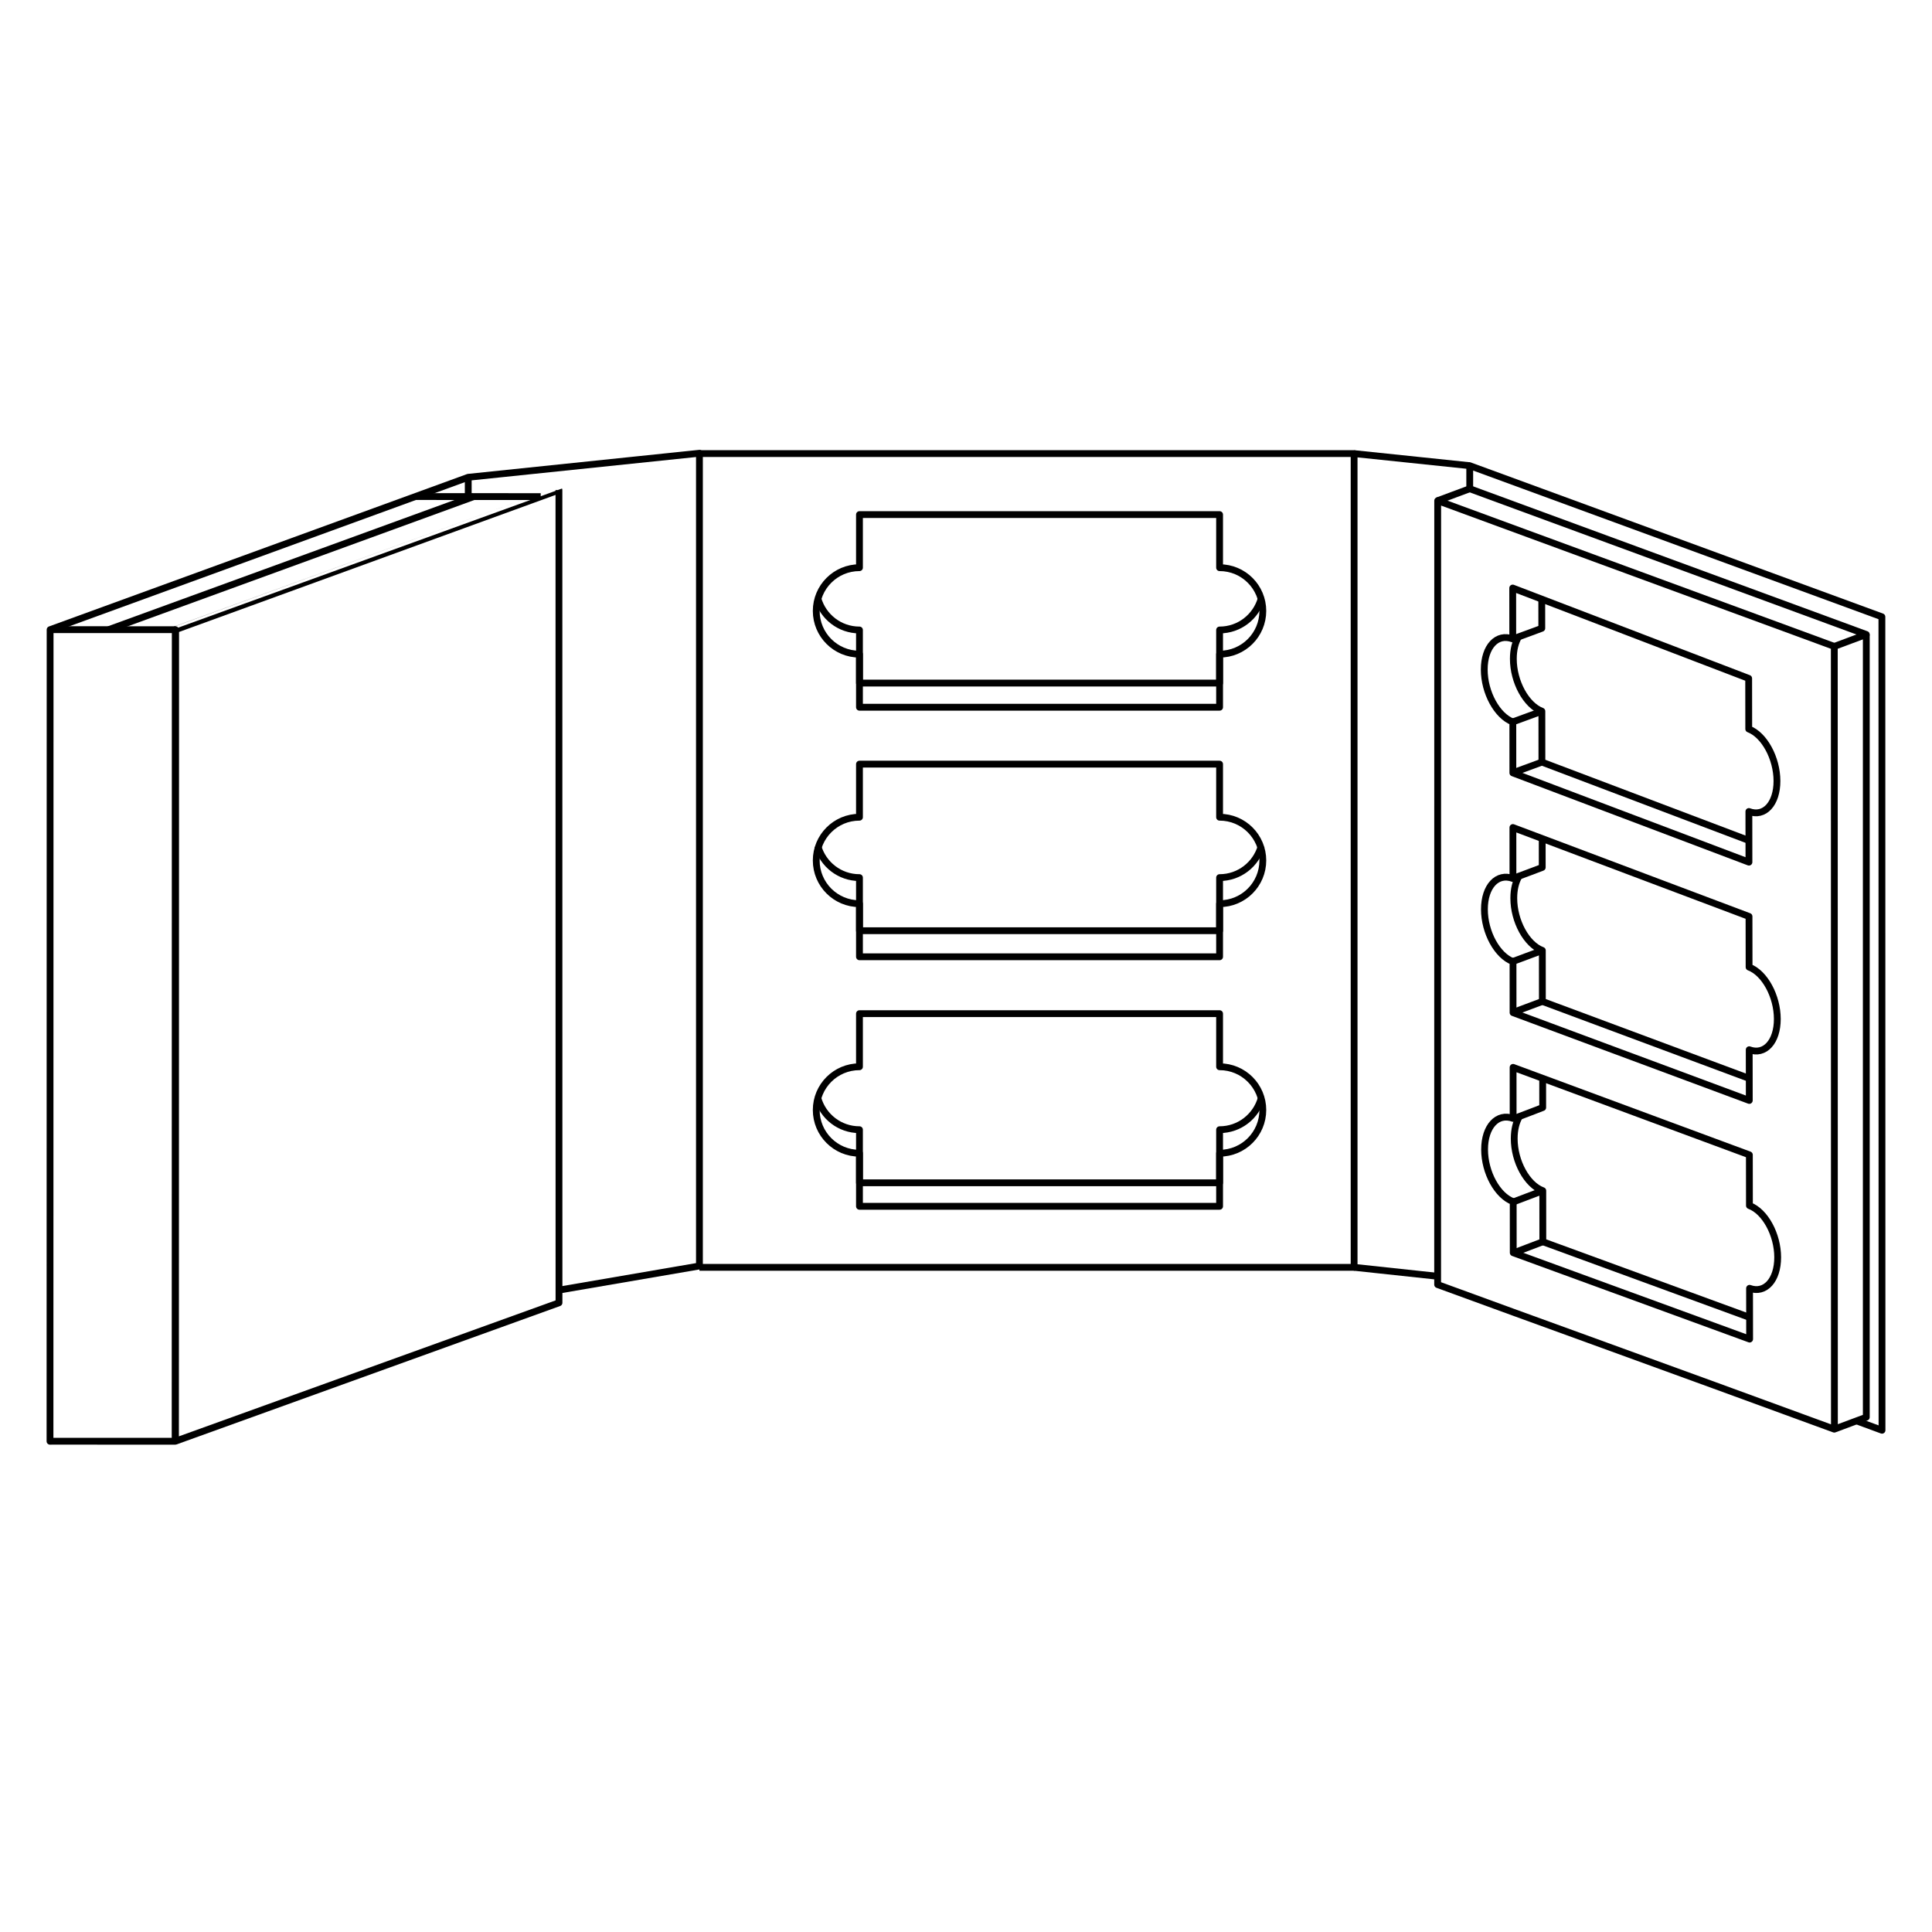 <?xml version="1.0" encoding="UTF-8"?>
<svg id="Icon" xmlns="http://www.w3.org/2000/svg" viewBox="0 0 1417.32 1417.32">
  <defs>
    <style>
      .cls-1 {
        fill: none;
        stroke: #000;
        stroke-linejoin: round;
        stroke-width: 5px;
      }
    </style>
  </defs>
  <line class="cls-1" x1="343.5" y1="350.18" x2="343.5" y2="364.27"/>
  <path class="cls-1" d="M36.76,461.93s-.08,595.38-.08,595.38c0,0,.08-595.37.08-595.38,3.98-1.48,306.72-111.79,306.72-111.79l169.63-17.64v596.23l-103.02,17.68"/>
  <line class="cls-1" x1="128.71" y1="461.93" x2="128.62" y2="1057.3"/>
  <path class="cls-1" d="M128.62,1057.3l.08-595.38s281.32-102.46,281.34-102.42l.04,596.23-281.46,101.57c-2.74,0-91.4-.01-91.4-.01"/>
  <line class="cls-1" x1="347.63" y1="364.27" x2="79.71" y2="461.91"/>
  <line class="cls-1" x1="128.67" y1="461.93" x2="37.22" y2="461.91"/>
  <line class="cls-1" x1="396.67" y1="364.3" x2="305.22" y2="364.28"/>
  <polyline class="cls-1" points="1078.2 358.54 1078.2 341.62 1380.57 452.49 1380.65 1049.24 1362.02 1042.38"/>
  <line class="cls-1" x1="1078.2" y1="341.62" x2="993.38" y2="332.76"/>
  <path class="cls-1" d="M1369.12,465.45s0,448.45,0,574.23l-23.5,8.76c-121.49-44.58-226.91-82.55-290.97-106.06.04-72.17.04-575.08.04-575.08l290.96,106.91.08,574.23"/>
  <line class="cls-1" x1="1078.2" y1="358.54" x2="1054.69" y2="367.29"/>
  <path class="cls-1" d="M1078.2,358.54s287.64,105.69,290.92,106.91l-23.5,8.76"/>
  <polyline class="cls-1" points="513.11 332.76 993.38 332.76 993.38 929.71 513.11 929.71"/>
  <g>
    <path class="cls-1" d="M630.51,846.01v38.95h264.18v-38.95c17.52,0,31.72-14.2,31.72-31.72s-14.2-31.72-31.72-31.72v-38.95h-264.18v38.95c-17.52,0-31.72,14.2-31.72,31.72s14.2,31.72,31.72,31.72Z"/>
    <path class="cls-1" d="M599.98,805.66c3.76,13.32,16,23.09,30.53,23.09v38.95h264.18v-38.95c14.52,0,26.77-9.76,30.53-23.08"/>
    <path class="cls-1" d="M630.51,662.95v38.95h264.18v-38.95c17.52,0,31.72-14.2,31.72-31.72s-14.2-31.72-31.72-31.72v-38.95h-264.18v38.95c-17.52,0-31.72,14.2-31.72,31.72s14.2,31.72,31.72,31.72Z"/>
    <path class="cls-1" d="M630.51,479.89v38.95h264.18v-38.95c17.52,0,31.72-14.2,31.72-31.72s-14.2-31.72-31.72-31.72v-38.95h-264.18v38.95c-17.52,0-31.72,14.2-31.72,31.72s14.2,31.72,31.72,31.72Z"/>
  </g>
  <path class="cls-1" d="M599.98,620.73c3.76,13.32,16,23.09,30.53,23.09v38.95h264.18v-38.95c14.52,0,26.77-9.76,30.53-23.08"/>
  <path class="cls-1" d="M599.98,439.07c3.76,13.32,16,23.09,30.53,23.09v38.95h264.18v-38.95c14.52,0,26.77-9.76,30.53-23.08"/>
  <line class="cls-1" x1="1055.34" y1="936.36" x2="993.38" y2="929.71"/>
  <g>
    <g>
      <path class="cls-1" d="M1282.88,534.8l-.05-37.14-173.1-66.28.03,37.36c-11.56-4.41-20.92,5.65-20.91,22.47.01,16.82,9.4,34.02,20.96,38.41l.03,37.39,173.19,65.47-.05-37.16c11.41,4.33,20.62-5.71,20.6-22.4-.03-16.7-9.28-33.76-20.69-38.11Z"/>
      <path class="cls-1" d="M1283.13,709.49l-.05-37.19-173.21-65.23.03,37.41c-11.56-4.34-20.94,5.79-20.92,22.64.01,16.85,9.41,34,20.97,38.32l.03,37.44,173.3,64.41-.05-37.21c11.41,4.26,20.64-5.85,20.61-22.57-.03-16.72-9.29-33.74-20.7-38.02Z"/>
      <path class="cls-1" d="M1283.39,884.42l-.05-37.23-173.33-64.17.03,37.46c-11.57-4.27-20.95,5.94-20.94,22.81.01,16.87,9.41,33.99,20.99,38.23l.03,37.49,173.41,63.35-.05-37.26c11.42,4.19,20.65-5.99,20.63-22.74-.03-16.74-9.3-33.72-20.71-37.93Z"/>
    </g>
    <g>
      <path class="cls-1" d="M1114.07,467.14c-2.45,4.05-3.89,9.61-3.88,16.21.01,16.81,9.39,33.99,20.93,38.38l.03,37.36,151.84,57.49"/>
      <line class="cls-1" x1="1131.15" y1="559.09" x2="1109.61" y2="567"/>
      <line class="cls-1" x1="1131.28" y1="521.71" x2="1109.73" y2="529.59"/>
      <path class="cls-1" d="M1109.71,468.76l4.34-1.58s15.17-5.51,17.01-6.27l-.02-21.36"/>
    </g>
    <g>
      <path class="cls-1" d="M1114.4,642.69c-2.45,4.07-3.89,9.65-3.88,16.25.01,16.83,9.39,33.98,20.94,38.29l.03,37.41,151.94,56.56"/>
      <line class="cls-1" x1="1131.49" y1="734.64" x2="1109.93" y2="742.71"/>
      <line class="cls-1" x1="1131.61" y1="697.22" x2="1110.05" y2="705.25"/>
      <path class="cls-1" d="M1110.03,644.34l4.34-1.61s15.18-5.62,17.02-6.39l-.02-21.39"/>
    </g>
    <g>
      <path class="cls-1" d="M1114.72,818.98c-2.45,4.09-3.89,9.68-3.89,16.3.01,16.85,9.4,33.96,20.96,38.2l.03,37.46,152.04,55.63"/>
      <line class="cls-1" x1="1131.82" y1="910.94" x2="1110.24" y2="919.16"/>
      <line class="cls-1" x1="1131.94" y1="873.47" x2="1110.37" y2="881.65"/>
      <path class="cls-1" d="M1110.35,820.65l4.35-1.64s15.19-5.73,17.03-6.51l-.02-21.42"/>
    </g>
  </g>
</svg>